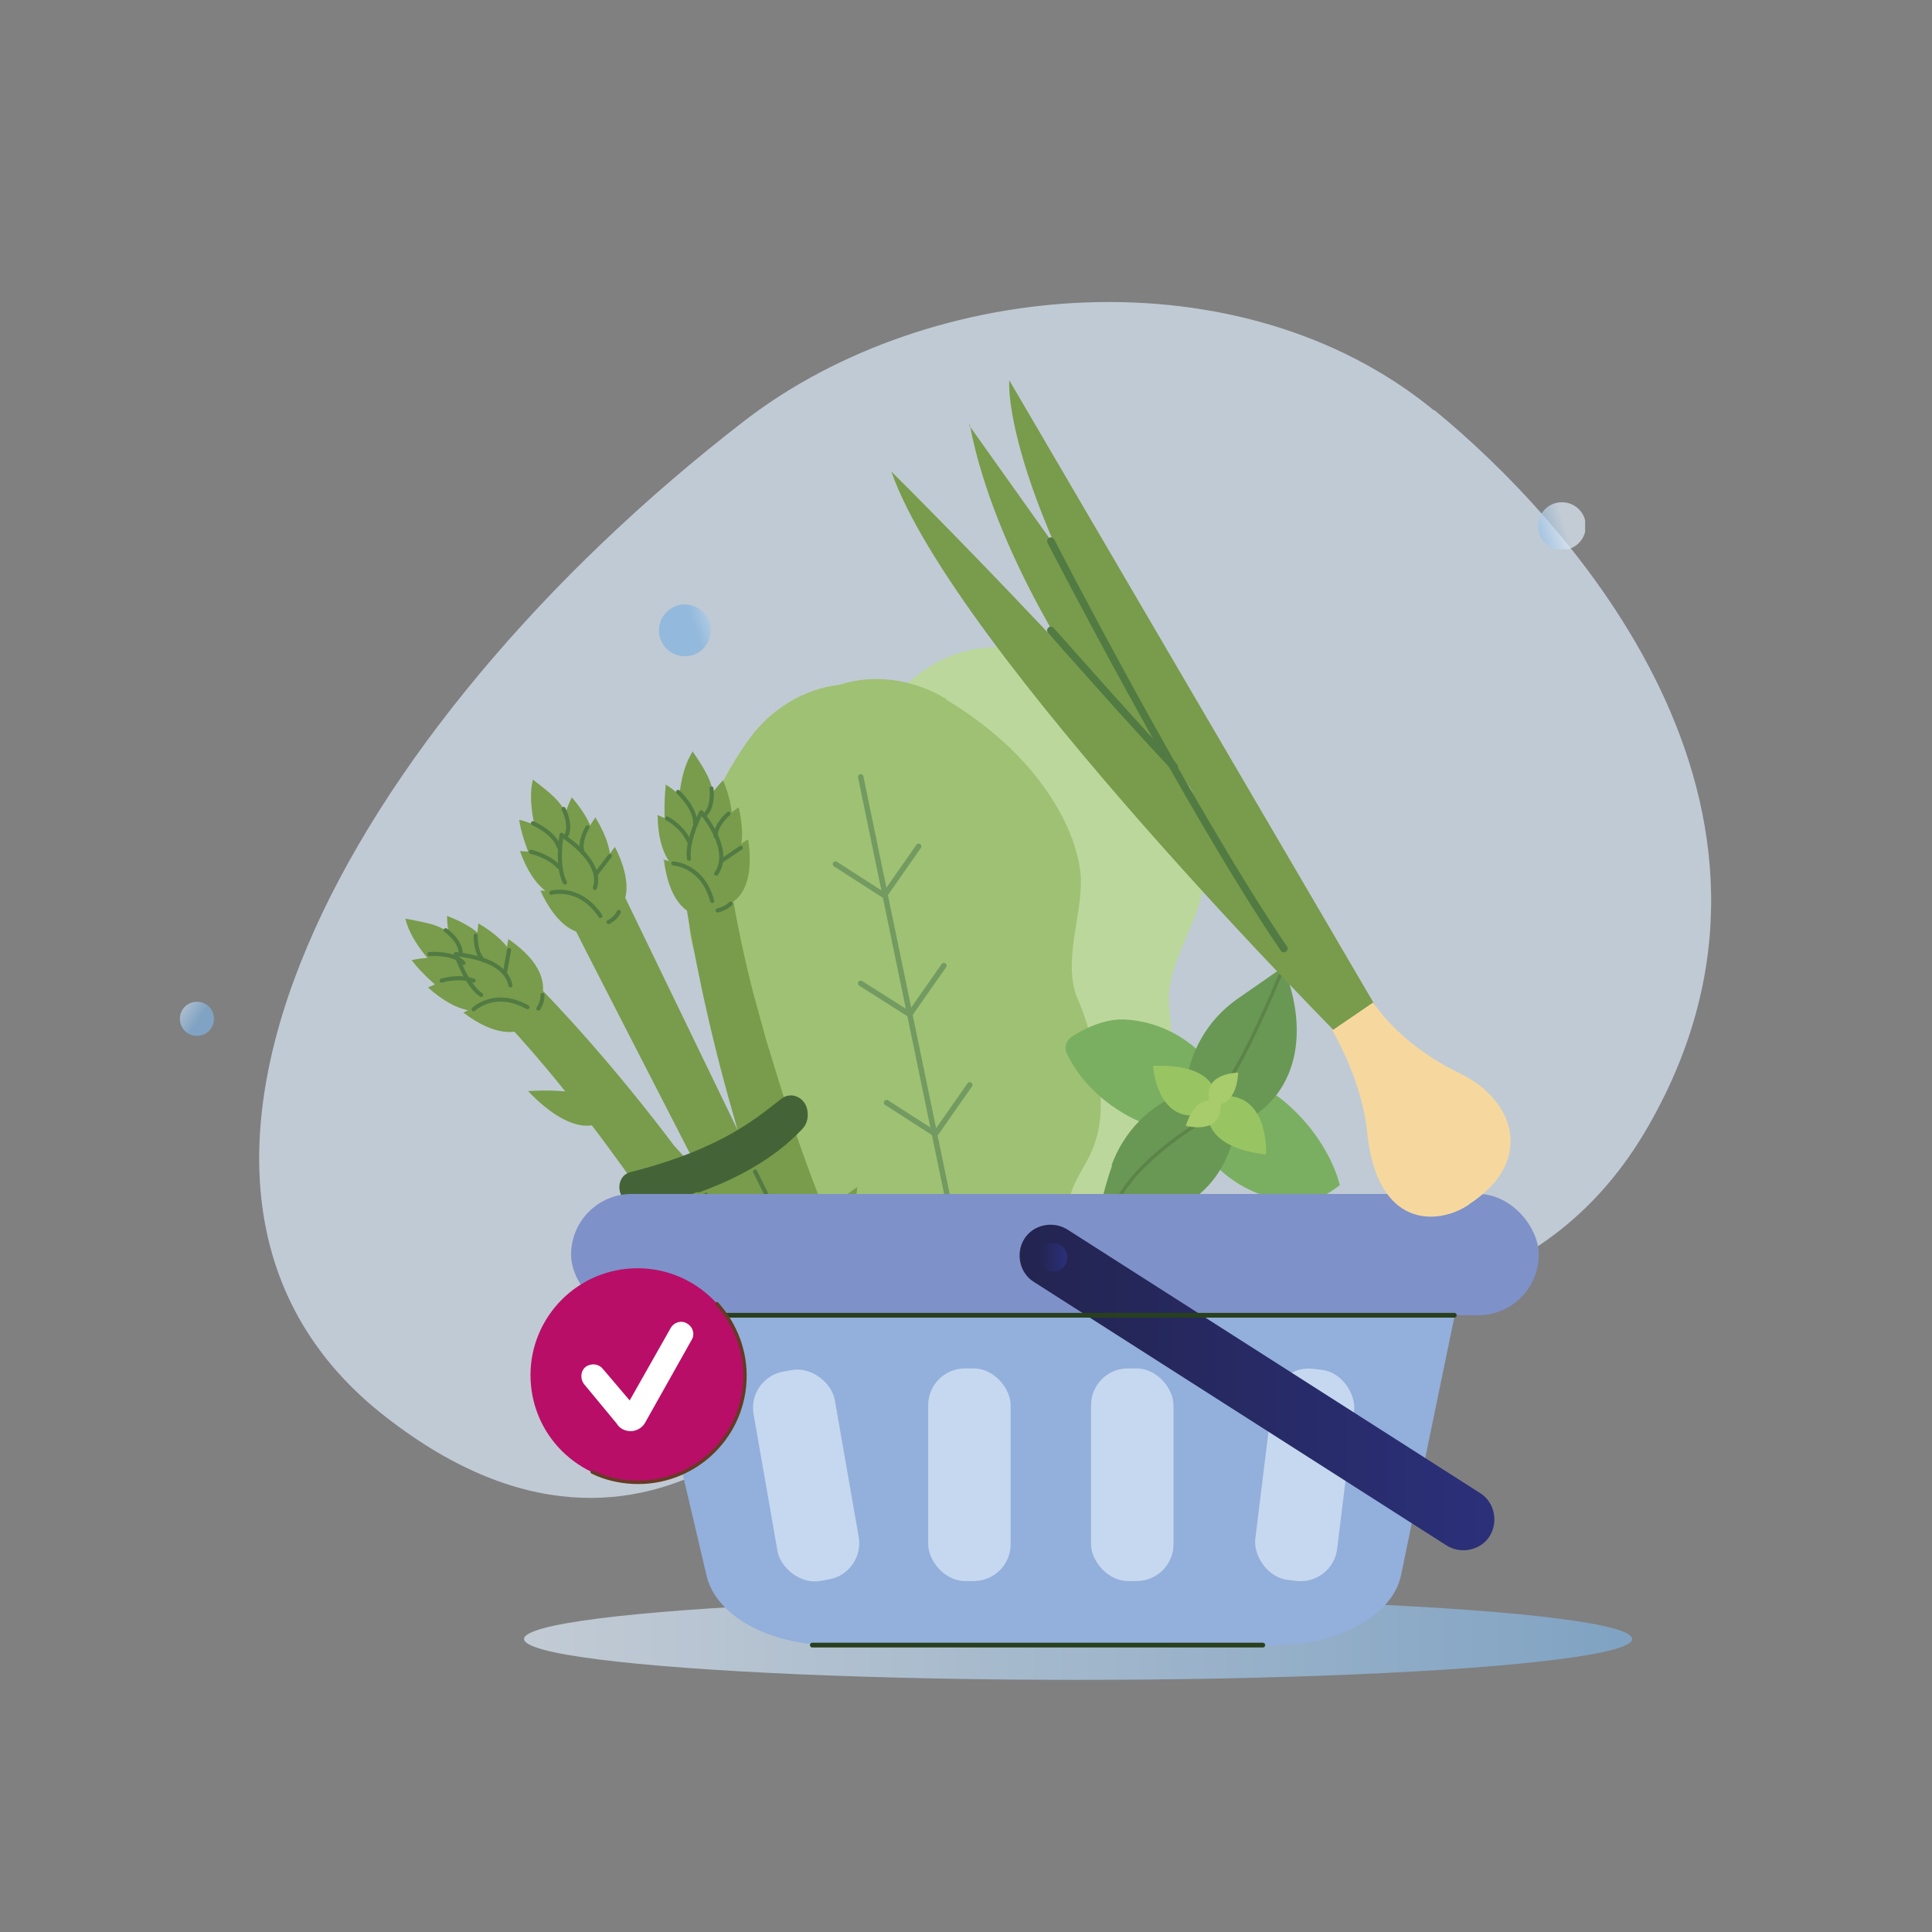 <?xml version="1.0" encoding="UTF-8"?>
<svg xmlns="http://www.w3.org/2000/svg" xmlns:xlink="http://www.w3.org/1999/xlink" version="1.1" viewBox="0 0 283.5 283.5">
  <rect x="0" y="0" width="283.5" height="283.5" fill="#808080" stroke="none"/>
  <defs>
    <style>
      .cls-1 {
        fill: #7f91c9;
      }

      .cls-2, .cls-3, .cls-4, .cls-5, .cls-6, .cls-7, .cls-8, .cls-9 {
        fill: none;
      }

      .cls-10 {
        fill: #b80e67;
      }

      .cls-3 {
        stroke: #5c8449;
        stroke-width: .5px;
      }

      .cls-3, .cls-4, .cls-5, .cls-6, .cls-7, .cls-8, .cls-9 {
        stroke-linecap: round;
        stroke-linejoin: round;
      }

      .cls-11 {
        fill: #d36d4d;
      }

      .cls-12 {
        fill: #7aaf62;
      }

      .cls-13 {
        fill: #bcd79c;
      }

      .cls-14 {
        fill: #789c4b;
      }

      .cls-4 {
        stroke: #729a61;
        stroke-width: .8px;
      }

      .cls-5 {
        stroke: #663a24;
        stroke-width: .5px;
      }

      .cls-5, .cls-8, .cls-9 {
        fill-rule: evenodd;
      }

      .cls-15 {
        fill: url(#linear-gradient-2);
      }

      .cls-16 {
        fill: #93afdb;
      }

      .cls-17 {
        fill: url(#linear-gradient);
      }

      .cls-18 {
        fill: #699855;
      }

      .cls-19 {
        fill: url(#Unbenannter_Verlauf_5-2);
      }

      .cls-19, .cls-20, .cls-21 {
        opacity: .7;
      }

      .cls-19, .cls-20, .cls-21, .cls-22, .cls-23 {
        isolation: isolate;
      }

      .cls-20 {
        fill: url(#Unbenannter_Verlauf_5-3);
      }

      .cls-21 {
        fill: url(#Unbenannter_Verlauf_5-4);
      }

      .cls-24 {
        clip-path: url(#clippath-1);
      }

      .cls-25 {
        clip-path: url(#clippath-2);
      }

      .cls-26 {
        fill: #98c562;
      }

      .cls-6, .cls-8 {
        stroke-width: .6px;
      }

      .cls-6, .cls-8, .cls-9 {
        stroke: #527a43;
      }

      .cls-27 {
        fill: #f6d89f;
      }

      .cls-28 {
        fill: #fff;
      }

      .cls-22 {
        fill: #dceaf8;
      }

      .cls-22, .cls-23 {
        opacity: .7;
      }

      .cls-29 {
        fill: #446438;
      }

      .cls-30 {
        fill: #a8cb6b;
      }

      .cls-7 {
        stroke: #29401e;
        stroke-width: .7px;
      }

      .cls-9 {
        stroke-width: 1.1px;
      }

      .cls-31 {
        clip-path: url(#clippath);
      }

      .cls-23 {
        fill: url(#Unbenannter_Verlauf_5);
      }

      .cls-32 {
        fill: #9fc173;
      }
    </style>
    <linearGradient id="Unbenannter_Verlauf_5" data-name="Unbenannter Verlauf 5" x1="76.8" y1="240.5" x2="239.5" y2="240.5" gradientUnits="userSpaceOnUse">
      <stop offset="0" stop-color="#e0ecf9"/>
      <stop offset="1" stop-color="#80b2e0"/>
    </linearGradient>
    <linearGradient id="linear-gradient" x1="149.6" y1="203.6" x2="219.3" y2="203.6" gradientUnits="userSpaceOnUse">
      <stop offset="0" stop-color="#232450"/>
      <stop offset="1" stop-color="#2b307a"/>
    </linearGradient>
    <linearGradient id="linear-gradient-2" x1="152.4" y1="184.5" x2="156.7" y2="184.5" xlink:href="#linear-gradient"/>
    <clipPath id="clippath">
      <path class="cls-2" d="M100.5,88.7c2.1,0,3.8,1.7,3.8,3.8s-1.7,3.8-3.8,3.8c-2.1,0-3.8-1.7-3.8-3.8,0-2.1,1.7-3.8,3.8-3.8"/>
    </clipPath>
    <linearGradient id="Unbenannter_Verlauf_5-2" data-name="Unbenannter Verlauf 5" x1="-268.3" y1="434.1" x2="-268.6" y2="434" gradientTransform="translate(5130.2 8224.5) scale(18.7 -18.7)" xlink:href="#Unbenannter_Verlauf_5"/>
    <clipPath id="clippath-1">
      <path class="cls-2" d="M229.2,73.7c1.9,0,3.5,1.5,3.5,3.5,0,1.9-1.5,3.5-3.5,3.5-1.9,0-3.5-1.5-3.5-3.5,0-1.9,1.5-3.5,3.5-3.5"/>
    </clipPath>
    <linearGradient id="Unbenannter_Verlauf_5-3" data-name="Unbenannter Verlauf 5" x1="-259.3" y1="425.6" x2="-259.6" y2="425.5" gradientTransform="translate(4634.5 7302.9) scale(17 -17)" xlink:href="#Unbenannter_Verlauf_5"/>
    <clipPath id="clippath-2">
      <path class="cls-2" d="M28.9,147c1.4,0,2.5,1.1,2.5,2.5,0,1.4-1.1,2.5-2.5,2.5-1.4,0-2.5-1.1-2.5-2.5h0c0-1.4,1.1-2.5,2.5-2.5"/>
    </clipPath>
    <linearGradient id="Unbenannter_Verlauf_5-4" data-name="Unbenannter Verlauf 5" x1="-253.2" y1="426.9" x2="-252.9" y2="426.7" gradientTransform="translate(3140.4 5397.3) scale(12.3 -12.3)" xlink:href="#Unbenannter_Verlauf_5"/>
  </defs>
  <!-- Generator: Adobe Illustrator 28.6.0, SVG Export Plug-In . SVG Version: 1.2.0 Build 709)  -->
  <g>
    <g id="Ebene_1">
      <g>
        <path class="cls-22" d="M210.5,60.2c19.2,15.7,58.4,57.9,31.4,105-29.3,51.3-104.6,11.9-118,32.3,0,0-26.9,42.9-68.2,9.7-41.2-33.3-5-100.3,53.6-145.5,27.3-21,72.8-24.7,101.1-1.5Z"/>
        <g>
          <path class="cls-13" d="M163.5,101c-4.2-4.2-9.6-6.2-14.8-5.9-5.1-.7-10.7.9-15.1,4.8-12.3,10.7-15.7,22.7-14.8,29.2.8,5.5,4.8,11.6,3.6,17.3-.6,2.9-1.1,6.4-1.1,10.3,0,15.7,8.2,12.9,8.5,23.6.3,13.5,15.6,12.4,15.6,12.4,0,0,0,0,0,0,0,0,15.2,2.1,16.4-11.3,1-10.7,8.9-7.3,10.1-22.9.3-4,0-7.5-.3-10.4-.8-5.7,3.6-11.5,4.8-17,1.4-6.4-1.2-18.6-12.8-30.2Z"/>
          <path class="cls-32" d="M138.9,102.6c-5.1-3.1-10.8-3.7-15.8-2.1-5.1.6-10.1,3.5-13.5,8.4-9.3,13.4-9.8,25.9-7.3,32,2.1,5.1,7.5,10.1,7.7,15.9,0,2.9.5,6.4,1.5,10.3,3.9,15.2,11.1,10.5,13.9,20.8,3.6,13,18.2,8.2,18.2,8.2,0,0,0,0,0,0,0,0,15.3-1.6,13.2-14.9-1.6-10.6,6.9-9.2,4.2-24.7-.7-3.9-1.7-7.3-2.9-10-2.2-5.3.7-12.1.5-17.6-.3-6.6-5.7-17.8-19.7-26.2Z"/>
          <g>
            <line class="cls-4" x1="126.3" y1="114" x2="140" y2="180.3"/>
            <line class="cls-4" x1="138.5" y1="141.7" x2="133.6" y2="148.7"/>
            <line class="cls-4" x1="133.4" y1="148.8" x2="126.3" y2="144.3"/>
          </g>
          <g>
            <line class="cls-4" x1="134.8" y1="124.2" x2="129.9" y2="131.2"/>
            <line class="cls-4" x1="129.6" y1="131.3" x2="122.6" y2="126.8"/>
          </g>
          <g>
            <line class="cls-4" x1="142.3" y1="159.2" x2="137.4" y2="166.2"/>
            <line class="cls-4" x1="137.1" y1="166.3" x2="130.1" y2="161.8"/>
          </g>
        </g>
        <g>
          <path class="cls-12" d="M165.1,149.6c-1.8-.1-4.5.4-7.8,2.5-.9.6-1.2,1.7-.7,2.6,1.1,2.3,3.8,6.4,9.4,9.3,7.9,4.1,17.1-.5,17.1-.5l-5-6.8c-3.1-4.2-7.8-6.8-13-7.1Z"/>
          <path class="cls-12" d="M186.2,175.7c1.9.5,5.7,2,10.4-1.8,0,0-1.4-6.7-8.3-12.4-6.9-5.7-16.8-3-16.8-3l3.5,7.6c2.1,4.7,6.3,8.2,11.3,9.6Z"/>
          <path class="cls-18" d="M163.2,171c-.7,1.9-1.3,4.2-2,7,0,0,9.9,2.6,16-3.9,6.1-6.5,4.2-16.6,4.2-16.6l-7.9,2.9c-4.9,1.8-8.6,5.7-10.4,10.6Z"/>
          <path class="cls-18" d="M174,159.5c-.2,2-.2,4.4-.1,7.3,0,0,10.2,0,14.5-7.8,4.3-7.8-.1-17.1-.1-17.1l-6.9,4.8c-4.2,3-6.9,7.7-7.4,12.8Z"/>
          <path class="cls-26" d="M178.4,162.9s2.1-6.9-9.2-6.5c0,0,.6,10.2,9.2,6.5Z"/>
          <path class="cls-26" d="M177.4,161.2s-2.7,7,8.4,8.2c0,0,.5-10.7-8.4-8.2Z"/>
          <path class="cls-3" d="M187.8,143.2s-5.6,13.6-8.5,16.6"/>
          <path class="cls-3" d="M176.1,164.7s-10.3,6.1-12.6,12.6"/>
          <path class="cls-30" d="M177.6,162s3.7,1.2,4.1-4.6c0,0-5.6,0-4.1,4.6Z"/>
          <path class="cls-30" d="M179.1,161.9s-3.3-2.2-5.1,3.3c0,0,5.4,1.5,5.1-3.3Z"/>
        </g>
        <g>
          <g>
            <path class="cls-14" d="M101.6,110.2c1.5,2.2,2.3,3.6,2.7,4.8,2.1,6.1-2.2,5.2-4.7,5-.1-1.6,0-6.7,2.1-9.8Z"/>
            <path class="cls-14" d="M109.8,123.3c.9,6.1-1.1,8.4-2.5,9.2-.6.3-1.3.4-1.9,0h0c-.6-.3-1-.8-1.1-1.5-.2-1.1,0-2.9,1.8-4.9.8-.9,2-1.9,3.6-2.9Z"/>
            <path class="cls-14" d="M97.4,126c.7,6.1,3.2,7.8,4.7,8.3.6.2,1.3,0,1.8-.4h0c.5-.4.8-1.1.7-1.7-.2-1.6-1.3-4.4-7.3-6.1Z"/>
            <path class="cls-14" d="M106.1,114.5c1.4,3.4,1.5,5.7,1.1,7.3-3.6,7.7-4.3,3.1-4.4-2.9.6-1,2-3.1,3.3-4.4Z"/>
            <path class="cls-14" d="M96.5,119.6c2.7,1.1,4,2.1,5,3.3,2.1,3.8,3.9,7.4-1,5.4-1.5-.6-3.9-2.5-4-8.6Z"/>
            <path class="cls-14" d="M108.4,118.5c1.4,6-.5,8.4-1.8,9.3-2.1.8-2.9-.7-1.9-5.2.7-1.3,1.3-2.4,3.6-4.1Z"/>
          </g>
          <g>
            <path class="cls-14" d="M78.2,114.4c2.1,1.6,3.4,2.7,4.1,3.7,3.9,5.2-.4,5.6-2.9,6.2-.6-1.5-2.1-6.4-1.2-9.9Z"/>
            <path class="cls-14" d="M90.2,124.2c2.8,5.5,1.6,8.3.6,9.5-.4.5-1.1.8-1.7.7h0c-.7,0-1.2-.5-1.5-1-.5-1-.9-2.7.2-5.3.5-1.1,1.3-2.4,2.5-3.9Z"/>
            <path class="cls-14" d="M79.3,130.7c2.6,5.6,5.5,6.4,7.1,6.3.7,0,1.3-.4,1.6-.9h0c.3-.6.4-1.3.1-1.9-.7-1.4-2.7-3.7-8.9-3.5Z"/>
            <path class="cls-14" d="M83.9,117c2.4,2.8,3.2,4.9,3.4,6.6-.9,8.4-3.1,4.3-5.1-1.4.2-1.2.9-3.6,1.7-5.2Z"/>
            <path class="cls-14" d="M76.2,120.3c3.6.8,6.5,3.6,7.5,4.9,1.2,4.5-.4,5.5-5.3,1.9-.5-1.1-1.8-4.1-2.2-6.7Z"/>
            <path class="cls-14" d="M76.4,124.9c2.9.1,4.5.7,5.8,1.5,3.3,2.9,6.1,5.7.7,5.4-1.6,0-4.5-1.1-6.6-6.9Z"/>
            <path class="cls-14" d="M87.4,120c3.2,5.3,2.2,8.1,1.3,9.4-1.7,1.5-2.9.3-3.4-4.4.2-1.5.4-2.7,2.1-5.1Z"/>
          </g>
          <g>
            <path class="cls-14" d="M59.5,134.8c2.6.5,4.2.8,5.3,1.4,5.9,2.7,2.3,5.1.4,6.9-1.2-1-4.8-4.6-5.7-8.2Z"/>
            <path class="cls-14" d="M74.6,137.8c5.1,3.5,5.3,6.6,5,8.1-.1.6-.6,1.2-1.2,1.4h0c-.6.2-1.3.2-1.9-.2-.9-.6-2.1-2-2.3-4.7,0-1.2,0-2.7.4-4.6Z"/>
            <path class="cls-14" d="M68,148.6c4.9,3.7,7.9,3,9.3,2.2.6-.3.9-.9,1-1.6h0c0-.7-.2-1.3-.8-1.7-1.3-1-4.1-2-9.5,1.1Z"/>
            <path class="cls-14" d="M65.6,134.4c3.4,1.3,5.2,2.8,6,4.2,3.1,7.9-.7,5.3-5.1,1.2-.4-1.1-.9-3.6-.9-5.4Z"/>
            <path class="cls-14" d="M60.4,140.9c3.6-.9,7.4.2,8.9.8,3.2,3.4,2.2,5-3.8,4.1-1-.7-3.5-2.8-5.1-4.9Z"/>
            <path class="cls-14" d="M62.8,144.9c2.6-1.2,4.3-1.5,5.8-1.4,4.3,1.1,8.1,2.2,3.2,4.4-1.4.7-4.4,1.1-9-3Z"/>
            <path class="cls-14" d="M70.2,135.5c5.3,3.1,5.8,6.1,5.6,7.7-.9,2.1-2.5,1.6-5.1-2.2-.5-1.4-.9-2.6-.5-5.5Z"/>
          </g>
          <path class="cls-14" d="M77.3,143c4.6,4.5,13.2,13.9,21.6,25.1,14.3,15.4,21.1,29.4,25.1,43.8.6,2.1-.5,4.3-2.6,5,0,0,0,0,0,0-2.1.8-3.6-.3-4.5-2.4-2.2-5.7-10.5-21.4-21.7-37.8l-3.5-5c-1.6-2.2-3.2-4.4-4.8-6.5l-4.4-5.6c-3.3-4.1-6.8-8.1-10.3-11.7l5-4.8Z"/>
          <path class="cls-14" d="M100.5,131.6c.9,6.3,3.3,18.9,7.2,32.3,3.7,13.4,11,34.5,20.1,46.3,1.3,1.7,3.8,2.1,5.6.9,0,0,0,0,0,0,1.9-1.3,1.9-3.1.7-5-3.2-5.2-10.9-21.2-17.4-40l-1.9-5.8c-.8-2.6-1.6-5.1-2.4-7.8l-1.9-6.9c-1.3-5.1-2.4-10.3-3.2-15.2l-6.8,1.1Z"/>
          <path class="cls-14" d="M81.8,131.2l7.8-3.9c6.6,13.6,34.4,71.1,39.4,81.5,1.1,2.2,1.6,5.5-1,6.5h0c-2.4,1-4,0-4.8-2.2-2-5.6-31.9-62.9-41.4-81.8Z"/>
          <path class="cls-14" d="M102.9,119.7c2.4,2.8,3.2,5,3.3,6.6-.3,6.2-2.1,5.5-4.7,1.2-.5-1.6-.4-4,1.4-7.7Z"/>
          <path class="cls-14" d="M97.8,115.2c3.1,1.9,5,5.5,5.5,7-.3,4.6-2.1,5-5.6,0-.2-1.2-.3-4.4,0-7.1Z"/>
          <path class="cls-14" d="M77.5,160.1s7.3,8.3,11.9,3.7c0,0,.5-4.4-11.9-3.7Z"/>
          <path class="cls-14" d="M125.8,174.2s-9.4,5.8-5.6,11.1c0,0,4.3,1.3,5.6-11.1Z"/>
          <path class="cls-29" d="M102.5,175c5-1.8,10.9-4.7,15.2-9.3.8-.8,1-2,.7-3.1h0c-.5-1.7-2.4-2.4-3.7-1.4-3.3,2.5-8.4,7.3-22.2,10.8-1.6.4-2.1,2.4-1.1,3.8h0c.7,1.1,2,1.6,3.1,1.3,1.8-.4,4.6-1,7.9-2.2"/>
          <path class="cls-8" d="M98.8,126.7s4.3.2,5.7,5.5"/>
          <path class="cls-6" d="M105.1,128.2c2.5-3.5-2.1-8.9-2.2-9,0,0-2.2,4.1-1.8,6.8"/>
          <path class="cls-6" d="M97.9,120.1s2.3,1.2,3.2,3.4"/>
          <line class="cls-6" x1="105.9" y1="126.3" x2="108.7" y2="124.4"/>
          <path class="cls-6" d="M106.9,119.4s-1.9,1.6-1.9,3.3"/>
          <path class="cls-6" d="M104.4,115.7s.4,2.8-1.1,4"/>
          <path class="cls-6" d="M99.5,116.2s2.6,2.4,2.5,4.6"/>
          <path class="cls-6" d="M107.2,132.6s-.6.7-1.9,1"/>
          <path class="cls-14" d="M82.5,123c3.2,1.9,4.6,3.7,5.2,5.2,1.7,5.9-.3,5.9-4.1,2.6-1-1.3-1.7-3.7-1.2-7.8Z"/>
          <path class="cls-8" d="M80.9,131s4.1-1.2,7.2,3.4"/>
          <path class="cls-6" d="M87.3,130.3c1.3-4.1-4.9-7.7-4.9-7.8,0,0-.8,4.6.5,7"/>
          <path class="cls-6" d="M77.9,125s2.5.5,4.1,2.2"/>
          <line class="cls-6" x1="87.5" y1="128.2" x2="89.5" y2="125.6"/>
          <path class="cls-6" d="M86.2,121.4s-1.3,2.1-.7,3.7"/>
          <path class="cls-6" d="M82.7,118.7s1.3,2.5.3,4.1"/>
          <path class="cls-6" d="M78.2,120.8s3.2,1.4,3.8,3.5"/>
          <path class="cls-6" d="M90.8,133.8s-.3.9-1.5,1.5"/>
          <path class="cls-14" d="M67.2,140.3c3.7.2,5.8,1.1,7,2.1,4.2,4.5,2.5,5.3-2.4,4.2-1.5-.7-3.2-2.5-4.7-6.3Z"/>
          <path class="cls-8" d="M69.5,148.1s3.1-3,7.9-.3"/>
          <path class="cls-6" d="M74.9,144.6c-.8-4.2-7.9-4.5-8-4.6,0,0,1.5,4.5,3.7,6"/>
          <path class="cls-6" d="M64.8,143.9s2.4-.8,4.7,0"/>
          <line class="cls-6" x1="74.1" y1="142.7" x2="74.7" y2="139.4"/>
          <path class="cls-6" d="M69.8,137.3s-.1,2.4,1.1,3.6"/>
          <path class="cls-6" d="M65.4,136.5s2.3,1.6,2.2,3.5"/>
          <path class="cls-6" d="M63,140s3.5-.3,5,1.3"/>
          <path class="cls-6" d="M79.6,146s.1.9-.6,2"/>
          <path class="cls-8" d="M103.6,175.3s14.1,21.4,20,38.4"/>
          <line class="cls-6" x1="110.8" y1="171.9" x2="129" y2="208.8"/>
        </g>
        <ellipse class="cls-23" cx="158.2" cy="240.5" rx="81.3" ry="6"/>
        <path class="cls-16" d="M187.2,241.4h-65.1c-9.2,0-17-4.3-18.4-10.1l-10.3-43.8h121.2l-9,43.6c-1.2,5.9-9.1,10.3-18.4,10.3Z"/>
        <rect class="cls-22" x="112.4" y="200.8" width="12.1" height="31.2" rx="5.4" ry="5.4" transform="translate(-35.6 23.7) rotate(-9.9)"/>
        <rect class="cls-22" x="136.2" y="200.8" width="12.1" height="31.2" rx="5.4" ry="5.4"/>
        <rect class="cls-22" x="160.1" y="200.8" width="12.1" height="31.2" rx="5.4" ry="5.4"/>
        <rect class="cls-22" x="185.4" y="200.8" width="12.1" height="31.2" rx="5.4" ry="5.4" transform="translate(27.8 -21.7) rotate(7)"/>
        <rect class="cls-1" x="83.8" y="175.2" width="142" height="17.8" rx="8.9" ry="8.9"/>
        <g>
          <path class="cls-17" d="M150.3,181.8h0c1.3-2.1,4.2-2.7,6.3-1.4l60.6,38.7c2.1,1.3,2.7,4.2,1.4,6.3h0c-1.3,2.1-4.2,2.7-6.3,1.4l-60.6-38.7c-2.1-1.3-2.7-4.2-1.4-6.3Z"/>
          <circle class="cls-15" cx="154.5" cy="184.5" r="2.1"/>
        </g>
        <line class="cls-7" x1="97.4" y1="193" x2="213.4" y2="193"/>
        <line class="cls-7" x1="119.2" y1="241.4" x2="185.3" y2="241.4"/>
        <circle class="cls-10" cx="93.6" cy="201.8" r="15.7" transform="translate(-19.3 10.1) rotate(-5.6)"/>
        <path class="cls-5" d="M105.2,191.3c2.7,3,4.3,7,4.1,11.3-.4,8.6-7.7,15.3-16.4,14.9-2.1-.1-4.2-.6-6-1.5"/>
        <path class="cls-28" d="M92.5,210c-.8,0-1.6-.4-2-1.1l-4.8-5.8c-.6-.8-.5-1.9.2-2.5.8-.6,1.9-.5,2.5.2l4,4.7,6-10.6c.5-.9,1.6-1.2,2.4-.7.9.5,1.2,1.6.7,2.4l-6.8,12.1c-.4.8-1.3,1.3-2.1,1.3Z"/>
        <g>
          <path class="cls-14" d="M142.2,62.4l22.4,31.5,11.7,26.3-16.4-18.9s-13.9-19.5-17.6-39Z"/>
          <path class="cls-14" d="M130.8,69.2s52.8,52.2,68.9,79.1l-1.7,5.2s-58.1-58.2-67.2-84.3Z"/>
          <path class="cls-14" d="M201.7,147.4l-53.6-91.6s-1.6,16.8,26.5,59.8c24.8,38,28.5,42.3,28.5,42.3l-1.4-10.5Z"/>
          <path class="cls-27" d="M215.6,176.7c9.9-6.5,6.4-15.5-1.4-19.2-6.2-3-10.4-7-12.7-10.4l-6,4.1s4.3,7.1,5.1,14.8c1.4,14.4,10.4,13.8,14.9,10.8Z"/>
          <path class="cls-9" d="M154.2,79.4s20.3,39.4,34.2,59.8"/>
          <path class="cls-9" d="M154.2,92.5s14.5,16.4,18.1,20"/>
        </g>
        <path class="cls-11" d="M258.8,141.9"/>
        <g class="cls-31">
          <g id="Gruppe_517">
            <path id="Rechteck_150" class="cls-19" d="M96.7,88.7h7.6v7.6h-7.6v-7.6Z"/>
          </g>
        </g>
        <g class="cls-24">
          <g id="Gruppe_521">
            <path id="Rechteck_152" class="cls-20" d="M225.7,73.7h6.9v6.9h-6.9v-6.9Z"/>
          </g>
        </g>
        <g class="cls-25">
          <g id="Gruppe_519">
            <path id="Rechteck_151" class="cls-21" d="M26.4,147h5v5h-5v-5Z"/>
          </g>
        </g>
      </g>
    </g>
  </g>
</svg>